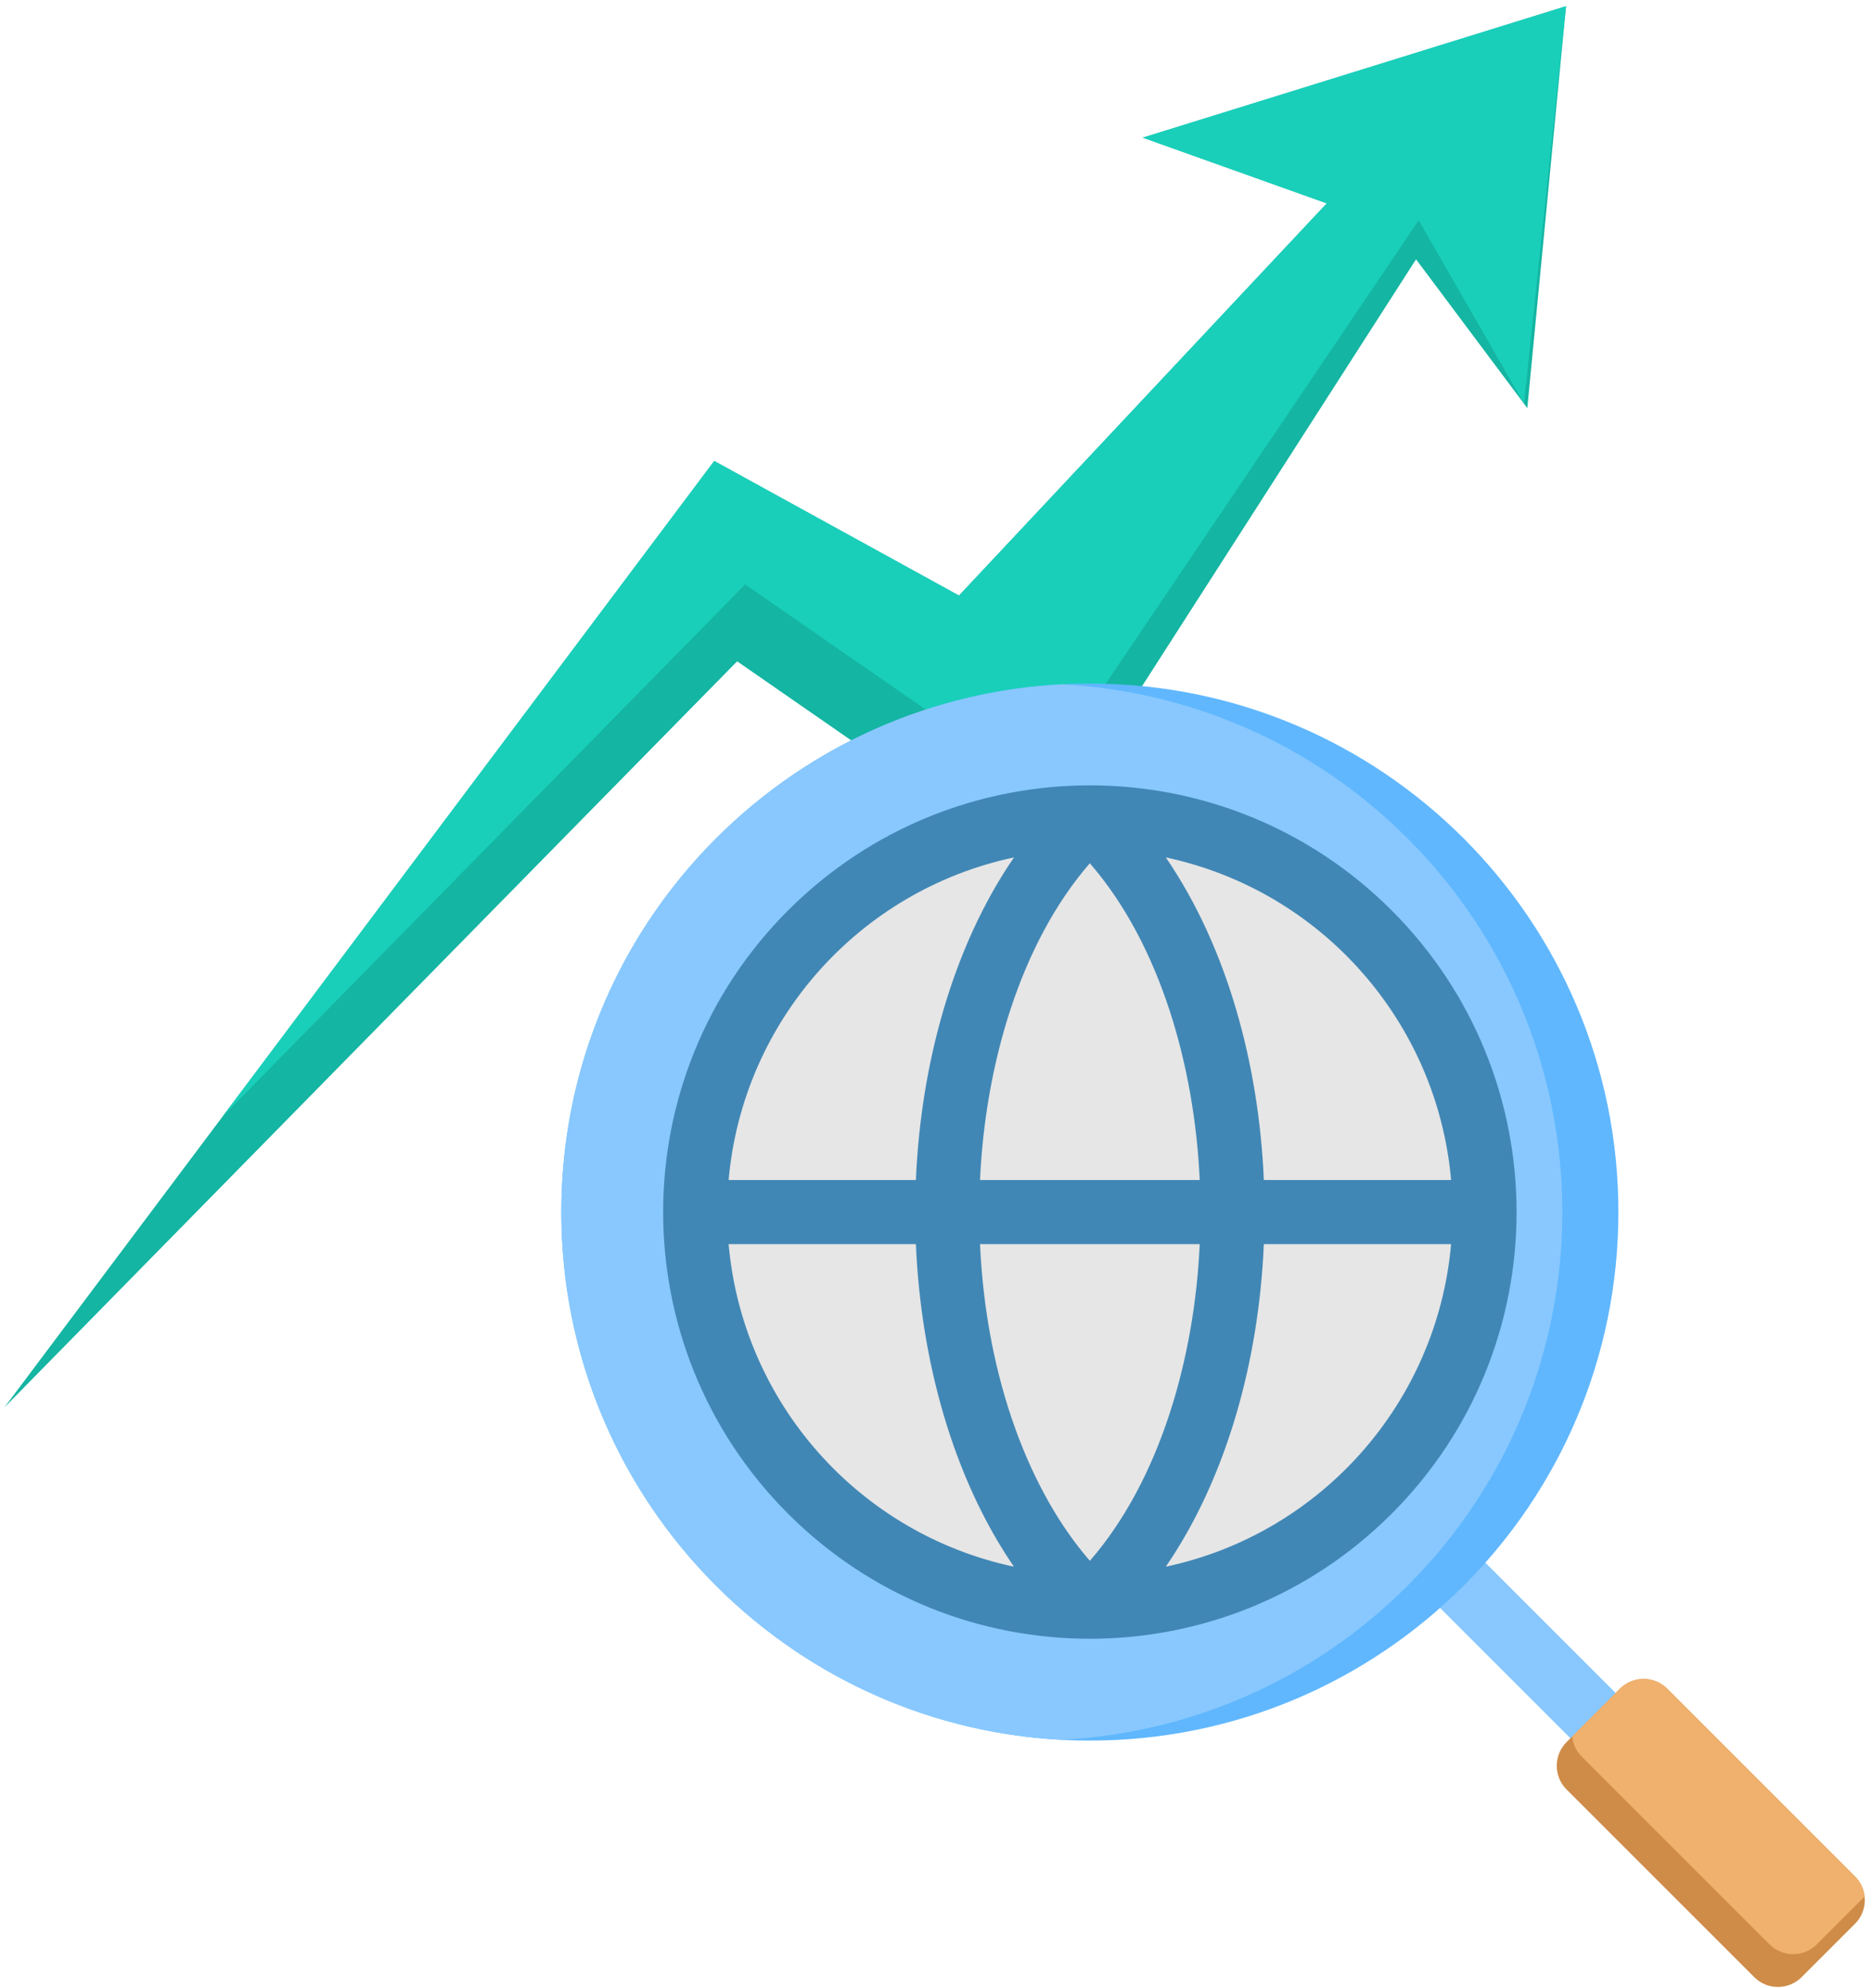 <svg width="161" height="171" viewBox="0 0 161 171" fill="none" xmlns="http://www.w3.org/2000/svg">
<g style="mix-blend-mode:luminosity">
<path fill-rule="evenodd" clip-rule="evenodd" d="M61.428 39.648L82.478 51.224L114.11 17.49L98.283 11.838L134.686 0.533L131.356 35.101L121.785 22.304L88.448 74.242L63.398 56.878L0.381 121.045L61.428 39.648Z" fill="#14B5A2"/>
<path fill-rule="evenodd" clip-rule="evenodd" d="M61.428 39.648L82.478 51.224L114.11 17.49L98.283 11.838L134.686 0.533L131.071 34.719L122.013 18.948L89.136 67.63L64.087 50.265L19.142 96.03L61.428 39.648Z" fill="#19CFBA"/>
<path fill-rule="evenodd" clip-rule="evenodd" d="M114.83 129.272L118.726 125.376L141.871 148.522L137.976 152.418L114.83 129.272Z" fill="#88C8FE"/>
<path d="M93.733 149.703C118.838 149.703 139.189 129.351 139.189 104.246C139.189 79.141 118.838 58.79 93.733 58.79C68.628 58.79 48.276 79.141 48.276 104.246C48.276 129.351 68.628 149.703 93.733 149.703Z" fill="#60B7FE"/>
<path fill-rule="evenodd" clip-rule="evenodd" d="M61.59 72.104C69.853 63.841 80.505 59.426 91.322 58.855C102.139 59.426 112.791 63.841 121.054 72.104C138.806 89.856 138.806 118.637 121.054 136.389C112.791 144.651 102.139 149.066 91.322 149.637C80.505 149.066 69.853 144.651 61.59 136.389C43.839 118.637 43.839 89.856 61.59 72.104Z" fill="#88C8FE"/>
<path fill-rule="evenodd" clip-rule="evenodd" d="M134.724 149.84L139.327 145.237C140.443 144.121 142.271 144.121 143.388 145.237L159.543 161.391C160.66 162.509 160.66 164.336 159.543 165.453L154.94 170.055C153.823 171.172 151.995 171.172 150.879 170.055L134.724 153.902C133.608 152.785 133.608 150.957 134.724 149.84Z" fill="#CF8C48"/>
<path fill-rule="evenodd" clip-rule="evenodd" d="M135.212 149.352L139.327 145.238C140.444 144.121 142.272 144.121 143.388 145.238L159.543 161.392C160.024 161.873 160.297 162.485 160.364 163.117L156.249 167.232C155.132 168.349 153.304 168.349 152.188 167.232L136.033 151.078C135.552 150.596 135.278 149.984 135.212 149.352Z" fill="#F0B16E"/>
<path d="M93.733 138.191C112.48 138.191 127.678 122.993 127.678 104.246C127.678 85.499 112.48 70.302 93.733 70.302C74.986 70.302 59.788 85.499 59.788 104.246C59.788 122.993 74.986 138.191 93.733 138.191Z" fill="#E6E6E6"/>
<path fill-rule="evenodd" clip-rule="evenodd" d="M93.733 138.191C77.415 123.109 77.415 85.383 93.733 70.302C110.051 85.383 110.051 123.109 93.733 138.191Z" fill="#E6E6E6"/>
<path fill-rule="evenodd" clip-rule="evenodd" d="M67.783 78.296C82.115 63.963 105.351 63.963 119.684 78.296C134.017 92.628 134.016 115.864 119.684 130.197C105.351 144.529 82.115 144.529 67.783 130.197C53.45 115.864 53.45 92.628 67.783 78.296ZM87.201 134.747C81.895 127 79.185 116.86 78.771 107.002H62.665C63.865 120.604 73.813 131.893 87.201 134.747ZM78.771 101.491C79.186 91.631 81.894 81.49 87.207 73.744C73.817 76.595 63.865 87.886 62.666 101.491H78.771ZM100.265 73.745C105.571 81.493 108.281 91.633 108.695 101.491H124.801C123.602 87.888 113.653 76.599 100.265 73.745ZM108.695 107.002C108.281 116.859 105.571 127 100.265 134.747C113.653 131.894 123.602 120.604 124.801 107.002H108.695ZM87.322 122.882C88.947 127.381 91.139 131.256 93.733 134.242C99.79 127.269 102.741 116.763 103.181 107.002H84.286C84.546 112.78 85.619 118.17 87.322 122.882ZM103.181 101.491C102.741 91.728 99.789 81.218 93.729 74.246C87.68 81.218 84.725 91.731 84.286 101.491H103.181Z" fill="#4187B5"/>
</g>
</svg>
